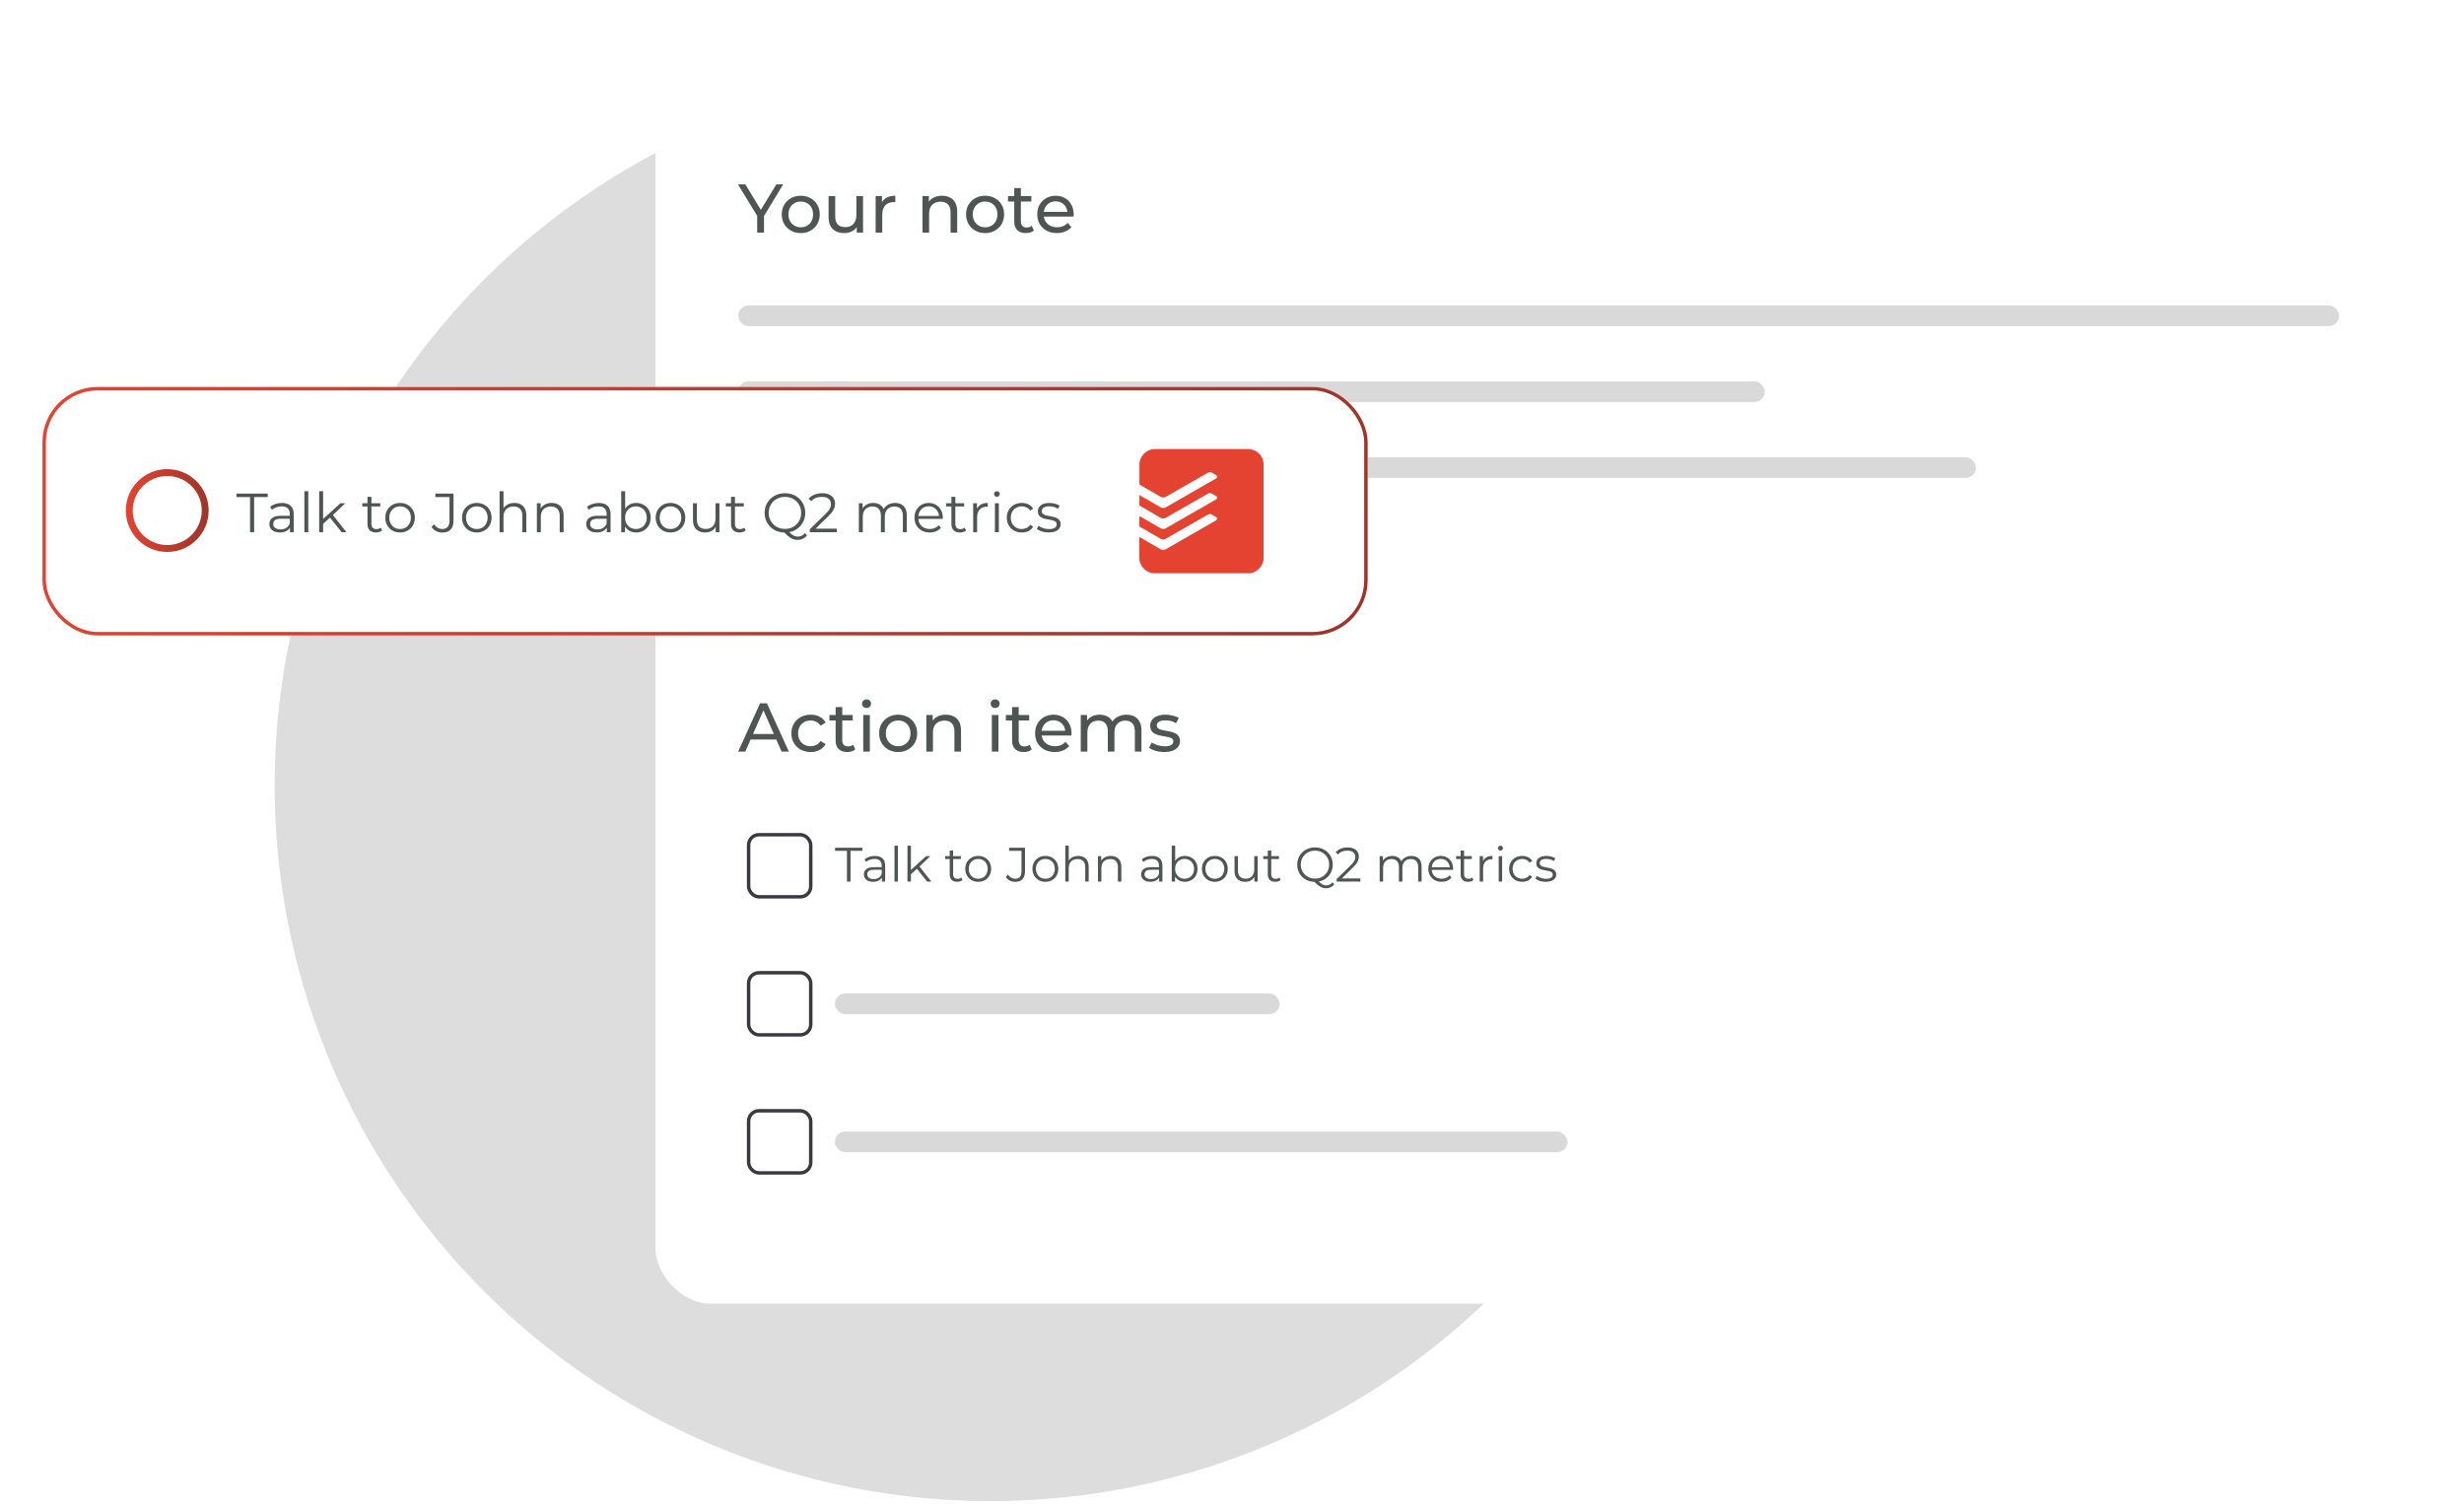 <svg width="703" height="429" viewBox="0 0 703 429" fill="none" xmlns="http://www.w3.org/2000/svg">
<circle cx="282.538" cy="224.103" r="204.177" fill="#DDDDDD"/>
<g filter="url(#filter0_d_1497_4536)">
<rect x="187" y="8" width="504" height="360" rx="15.754" fill="white"/>
<path d="M216.027 62.446V57.169L216.479 58.39L210.552 48.662H212.659L217.641 56.873H216.499L221.501 48.662H223.451L217.543 58.39L217.976 57.169V62.446H216.027ZM228.47 62.564C227.42 62.564 226.488 62.335 225.674 61.875C224.86 61.416 224.216 60.786 223.744 59.985C223.271 59.171 223.035 58.252 223.035 57.228C223.035 56.191 223.271 55.272 223.744 54.471C224.216 53.67 224.86 53.047 225.674 52.6C226.488 52.141 227.42 51.911 228.47 51.911C229.507 51.911 230.433 52.141 231.247 52.6C232.074 53.047 232.717 53.67 233.176 54.471C233.649 55.259 233.885 56.178 233.885 57.228C233.885 58.265 233.649 59.184 233.176 59.985C232.717 60.786 232.074 61.416 231.247 61.875C230.433 62.335 229.507 62.564 228.47 62.564ZM228.47 60.91C229.139 60.91 229.737 60.759 230.262 60.457C230.8 60.155 231.22 59.729 231.522 59.177C231.824 58.613 231.975 57.963 231.975 57.228C231.975 56.48 231.824 55.836 231.522 55.298C231.22 54.747 230.8 54.32 230.262 54.018C229.737 53.716 229.139 53.565 228.47 53.565C227.8 53.565 227.203 53.716 226.678 54.018C226.153 54.32 225.733 54.747 225.418 55.298C225.103 55.836 224.945 56.48 224.945 57.228C224.945 57.963 225.103 58.613 225.418 59.177C225.733 59.729 226.153 60.155 226.678 60.457C227.203 60.759 227.8 60.91 228.47 60.91ZM240.891 62.564C239.998 62.564 239.211 62.4 238.528 62.072C237.859 61.744 237.333 61.245 236.953 60.575C236.585 59.893 236.401 59.039 236.401 58.016V52.009H238.292V57.799C238.292 58.823 238.535 59.591 239.02 60.103C239.519 60.615 240.215 60.871 241.108 60.871C241.764 60.871 242.335 60.74 242.821 60.477C243.307 60.201 243.681 59.807 243.943 59.295C244.206 58.77 244.337 58.14 244.337 57.405V52.009H246.228V62.446H244.436V59.63L244.731 60.379C244.39 61.074 243.878 61.613 243.195 61.993C242.513 62.374 241.745 62.564 240.891 62.564ZM249.827 62.446V52.009H251.638V54.845L251.461 54.136C251.75 53.414 252.236 52.863 252.918 52.482C253.601 52.101 254.441 51.911 255.439 51.911V53.742C255.36 53.729 255.281 53.723 255.203 53.723C255.137 53.723 255.071 53.723 255.006 53.723C253.995 53.723 253.194 54.025 252.603 54.628C252.013 55.232 251.717 56.105 251.717 57.248V62.446H249.827ZM268.765 51.911C269.618 51.911 270.367 52.075 271.01 52.403C271.666 52.731 272.178 53.23 272.546 53.9C272.914 54.569 273.097 55.416 273.097 56.44V62.446H271.207V56.657C271.207 55.646 270.957 54.884 270.459 54.372C269.973 53.86 269.284 53.604 268.391 53.604C267.721 53.604 267.137 53.736 266.638 53.998C266.139 54.261 265.752 54.648 265.476 55.16C265.214 55.672 265.083 56.309 265.083 57.07V62.446H263.192V52.009H265.004V54.825L264.708 54.077C265.05 53.394 265.575 52.863 266.284 52.482C266.993 52.101 267.82 51.911 268.765 51.911ZM281.066 62.564C280.016 62.564 279.084 62.335 278.27 61.875C277.456 61.416 276.813 60.786 276.34 59.985C275.867 59.171 275.631 58.252 275.631 57.228C275.631 56.191 275.867 55.272 276.34 54.471C276.813 53.67 277.456 53.047 278.27 52.6C279.084 52.141 280.016 51.911 281.066 51.911C282.103 51.911 283.029 52.141 283.843 52.6C284.67 53.047 285.313 53.67 285.773 54.471C286.245 55.259 286.481 56.178 286.481 57.228C286.481 58.265 286.245 59.184 285.773 59.985C285.313 60.786 284.67 61.416 283.843 61.875C283.029 62.335 282.103 62.564 281.066 62.564ZM281.066 60.91C281.736 60.91 282.333 60.759 282.858 60.457C283.396 60.155 283.816 59.729 284.118 59.177C284.42 58.613 284.571 57.963 284.571 57.228C284.571 56.48 284.42 55.836 284.118 55.298C283.816 54.747 283.396 54.32 282.858 54.018C282.333 53.716 281.736 53.565 281.066 53.565C280.397 53.565 279.799 53.716 279.274 54.018C278.749 54.32 278.329 54.747 278.014 55.298C277.699 55.836 277.541 56.48 277.541 57.228C277.541 57.963 277.699 58.613 278.014 59.177C278.329 59.729 278.749 60.155 279.274 60.457C279.799 60.759 280.397 60.91 281.066 60.91ZM292.68 62.564C291.63 62.564 290.816 62.282 290.238 61.718C289.66 61.153 289.372 60.346 289.372 59.295V49.725H291.262V59.217C291.262 59.781 291.4 60.215 291.676 60.516C291.964 60.818 292.371 60.969 292.897 60.969C293.487 60.969 293.98 60.805 294.373 60.477L294.964 61.836C294.675 62.085 294.328 62.269 293.921 62.387C293.527 62.505 293.113 62.564 292.68 62.564ZM287.599 53.565V52.009H294.255V53.565H287.599ZM301.551 62.564C300.435 62.564 299.451 62.335 298.597 61.875C297.757 61.416 297.101 60.786 296.628 59.985C296.168 59.184 295.939 58.265 295.939 57.228C295.939 56.191 296.162 55.272 296.608 54.471C297.068 53.67 297.691 53.047 298.479 52.6C299.28 52.141 300.179 51.911 301.177 51.911C302.188 51.911 303.08 52.134 303.855 52.58C304.63 53.027 305.233 53.657 305.667 54.471C306.113 55.272 306.336 56.21 306.336 57.287C306.336 57.366 306.33 57.458 306.317 57.563C306.317 57.668 306.31 57.766 306.297 57.858H297.416V56.499H305.312L304.544 56.972C304.557 56.302 304.42 55.705 304.131 55.18C303.842 54.655 303.441 54.248 302.929 53.959C302.431 53.657 301.846 53.506 301.177 53.506C300.52 53.506 299.936 53.657 299.424 53.959C298.912 54.248 298.512 54.661 298.223 55.2C297.934 55.725 297.79 56.328 297.79 57.011V57.326C297.79 58.022 297.947 58.646 298.262 59.197C298.591 59.735 299.044 60.155 299.621 60.457C300.199 60.759 300.862 60.91 301.61 60.91C302.227 60.91 302.785 60.805 303.284 60.595C303.796 60.385 304.242 60.07 304.623 59.65L305.667 60.871C305.194 61.422 304.603 61.842 303.894 62.131C303.199 62.42 302.417 62.564 301.551 62.564Z" fill="#4E5553"/>
<rect x="210.631" y="83.2" width="456.738" height="5.908" rx="2.954" fill="#D9D9D9"/>
<rect x="210.631" y="104.861" width="292.879" height="5.908" rx="2.954" fill="#D9D9D9"/>
<rect x="210.631" y="126.523" width="353.133" height="5.908" rx="2.954" fill="#D9D9D9"/>
<rect x="210.631" y="148.185" width="126.894" height="5.908" rx="2.954" fill="#D9D9D9"/>
<rect x="210.631" y="169.846" width="126.894" height="5.908" rx="2.954" fill="white"/>
<path d="M210.611 210.508L216.854 196.723H218.803L225.065 210.508H222.998L217.425 197.826H218.212L212.639 210.508H210.611ZM213.27 207.062L213.801 205.486H221.56L222.131 207.062H213.27ZM231.299 210.626C230.235 210.626 229.284 210.396 228.443 209.937C227.616 209.477 226.966 208.847 226.494 208.046C226.021 207.245 225.785 206.326 225.785 205.289C225.785 204.252 226.021 203.333 226.494 202.532C226.966 201.732 227.616 201.108 228.443 200.662C229.284 200.202 230.235 199.972 231.299 199.972C232.244 199.972 233.084 200.163 233.819 200.544C234.568 200.911 235.145 201.462 235.552 202.198L234.115 203.123C233.773 202.611 233.353 202.237 232.854 202.001C232.369 201.751 231.844 201.627 231.279 201.627C230.596 201.627 229.986 201.778 229.448 202.08C228.909 202.381 228.483 202.808 228.168 203.36C227.853 203.898 227.695 204.541 227.695 205.289C227.695 206.038 227.853 206.688 228.168 207.239C228.483 207.79 228.909 208.217 229.448 208.519C229.986 208.821 230.596 208.972 231.279 208.972C231.844 208.972 232.369 208.854 232.854 208.617C233.353 208.368 233.773 207.987 234.115 207.475L235.552 208.381C235.145 209.103 234.568 209.661 233.819 210.055C233.084 210.436 232.244 210.626 231.299 210.626ZM241.718 210.626C240.668 210.626 239.854 210.344 239.277 209.779C238.699 209.215 238.41 208.407 238.41 207.357V197.787H240.301V207.278C240.301 207.843 240.438 208.276 240.714 208.578C241.003 208.88 241.41 209.031 241.935 209.031C242.526 209.031 243.018 208.867 243.412 208.539L244.003 209.897C243.714 210.147 243.366 210.331 242.959 210.449C242.565 210.567 242.152 210.626 241.718 210.626ZM236.638 201.627V200.071H243.294V201.627H236.638ZM246.288 210.508V200.071H248.179V210.508H246.288ZM247.233 198.062C246.866 198.062 246.557 197.944 246.308 197.708C246.072 197.472 245.953 197.183 245.953 196.841C245.953 196.487 246.072 196.192 246.308 195.955C246.557 195.719 246.866 195.601 247.233 195.601C247.601 195.601 247.903 195.719 248.139 195.955C248.389 196.178 248.513 196.461 248.513 196.802C248.513 197.156 248.395 197.458 248.159 197.708C247.923 197.944 247.614 198.062 247.233 198.062ZM256.258 210.626C255.208 210.626 254.276 210.396 253.462 209.937C252.648 209.477 252.005 208.847 251.532 208.046C251.06 207.232 250.823 206.313 250.823 205.289C250.823 204.252 251.06 203.333 251.532 202.532C252.005 201.732 252.648 201.108 253.462 200.662C254.276 200.202 255.208 199.972 256.258 199.972C257.296 199.972 258.221 200.202 259.035 200.662C259.862 201.108 260.505 201.732 260.965 202.532C261.437 203.32 261.674 204.239 261.674 205.289C261.674 206.326 261.437 207.245 260.965 208.046C260.505 208.847 259.862 209.477 259.035 209.937C258.221 210.396 257.296 210.626 256.258 210.626ZM256.258 208.972C256.928 208.972 257.525 208.821 258.05 208.519C258.589 208.217 259.009 207.79 259.311 207.239C259.613 206.674 259.764 206.025 259.764 205.289C259.764 204.541 259.613 203.898 259.311 203.36C259.009 202.808 258.589 202.381 258.05 202.08C257.525 201.778 256.928 201.627 256.258 201.627C255.589 201.627 254.992 201.778 254.466 202.08C253.941 202.381 253.521 202.808 253.206 203.36C252.891 203.898 252.733 204.541 252.733 205.289C252.733 206.025 252.891 206.674 253.206 207.239C253.521 207.79 253.941 208.217 254.466 208.519C254.992 208.821 255.589 208.972 256.258 208.972ZM269.861 199.972C270.715 199.972 271.463 200.137 272.106 200.465C272.763 200.793 273.275 201.292 273.642 201.961C274.01 202.631 274.193 203.478 274.193 204.502V210.508H272.303V204.718C272.303 203.707 272.054 202.946 271.555 202.434C271.069 201.922 270.38 201.666 269.487 201.666C268.817 201.666 268.233 201.797 267.734 202.06C267.236 202.322 266.848 202.71 266.573 203.222C266.31 203.734 266.179 204.37 266.179 205.132V210.508H264.288V200.071H266.1V202.887L265.805 202.139C266.146 201.456 266.671 200.924 267.38 200.544C268.089 200.163 268.916 199.972 269.861 199.972ZM282.981 210.508V200.071H284.871V210.508H282.981ZM283.926 198.062C283.558 198.062 283.25 197.944 283 197.708C282.764 197.472 282.646 197.183 282.646 196.841C282.646 196.487 282.764 196.192 283 195.955C283.25 195.719 283.558 195.601 283.926 195.601C284.293 195.601 284.595 195.719 284.832 195.955C285.081 196.178 285.206 196.461 285.206 196.802C285.206 197.156 285.088 197.458 284.851 197.708C284.615 197.944 284.307 198.062 283.926 198.062ZM292.065 210.626C291.014 210.626 290.2 210.344 289.623 209.779C289.045 209.215 288.756 208.407 288.756 207.357V197.787H290.647V207.278C290.647 207.843 290.785 208.276 291.06 208.578C291.349 208.88 291.756 209.031 292.281 209.031C292.872 209.031 293.364 208.867 293.758 208.539L294.349 209.897C294.06 210.147 293.712 210.331 293.305 210.449C292.911 210.567 292.498 210.626 292.065 210.626ZM286.984 201.627V200.071H293.64V201.627H286.984ZM300.936 210.626C299.82 210.626 298.835 210.396 297.982 209.937C297.142 209.477 296.485 208.847 296.013 208.046C295.553 207.245 295.323 206.326 295.323 205.289C295.323 204.252 295.547 203.333 295.993 202.532C296.452 201.732 297.076 201.108 297.864 200.662C298.664 200.202 299.564 199.972 300.561 199.972C301.572 199.972 302.465 200.196 303.24 200.642C304.014 201.088 304.618 201.718 305.051 202.532C305.498 203.333 305.721 204.272 305.721 205.348C305.721 205.427 305.714 205.519 305.701 205.624C305.701 205.729 305.695 205.828 305.681 205.92H296.8V204.561H304.697L303.929 205.033C303.942 204.364 303.804 203.766 303.515 203.241C303.227 202.716 302.826 202.309 302.314 202.02C301.815 201.718 301.231 201.568 300.561 201.568C299.905 201.568 299.321 201.718 298.809 202.02C298.297 202.309 297.896 202.723 297.608 203.261C297.319 203.786 297.174 204.39 297.174 205.073V205.388C297.174 206.084 297.332 206.707 297.647 207.259C297.975 207.797 298.428 208.217 299.006 208.519C299.583 208.821 300.246 208.972 300.995 208.972C301.612 208.972 302.17 208.867 302.669 208.657C303.181 208.447 303.627 208.132 304.008 207.712L305.051 208.932C304.579 209.484 303.988 209.904 303.279 210.193C302.583 210.482 301.802 210.626 300.936 210.626ZM321.402 199.972C322.242 199.972 322.984 200.137 323.627 200.465C324.27 200.793 324.769 201.292 325.124 201.961C325.491 202.631 325.675 203.478 325.675 204.502V210.508H323.785V204.718C323.785 203.707 323.548 202.946 323.076 202.434C322.603 201.922 321.94 201.666 321.087 201.666C320.457 201.666 319.905 201.797 319.433 202.06C318.96 202.322 318.593 202.71 318.33 203.222C318.081 203.734 317.956 204.37 317.956 205.132V210.508H316.065V204.718C316.065 203.707 315.829 202.946 315.356 202.434C314.897 201.922 314.234 201.666 313.367 201.666C312.75 201.666 312.206 201.797 311.733 202.06C311.26 202.322 310.893 202.71 310.63 203.222C310.368 203.734 310.236 204.37 310.236 205.132V210.508H308.346V200.071H310.158V202.848L309.862 202.139C310.19 201.456 310.696 200.924 311.379 200.544C312.061 200.163 312.855 199.972 313.761 199.972C314.759 199.972 315.619 200.222 316.341 200.721C317.063 201.206 317.536 201.948 317.759 202.946L316.991 202.631C317.306 201.83 317.857 201.187 318.645 200.701C319.433 200.215 320.352 199.972 321.402 199.972ZM332.147 210.626C331.28 210.626 330.453 210.508 329.666 210.272C328.891 210.035 328.281 209.746 327.834 209.405L328.622 207.908C329.068 208.21 329.62 208.466 330.276 208.676C330.933 208.886 331.602 208.992 332.285 208.992C333.164 208.992 333.794 208.867 334.175 208.617C334.569 208.368 334.766 208.02 334.766 207.574C334.766 207.245 334.648 206.989 334.411 206.806C334.175 206.622 333.86 206.484 333.466 206.392C333.086 206.3 332.659 206.221 332.186 206.156C331.714 206.077 331.241 205.985 330.768 205.88C330.296 205.762 329.863 205.604 329.469 205.408C329.075 205.197 328.76 204.915 328.523 204.561C328.287 204.193 328.169 203.707 328.169 203.104C328.169 202.473 328.346 201.922 328.701 201.449C329.055 200.977 329.554 200.616 330.197 200.366C330.854 200.104 331.628 199.972 332.521 199.972C333.204 199.972 333.893 200.058 334.589 200.228C335.298 200.386 335.875 200.616 336.322 200.918L335.514 202.414C335.042 202.099 334.549 201.883 334.037 201.764C333.525 201.646 333.013 201.587 332.501 201.587C331.674 201.587 331.057 201.725 330.65 202.001C330.243 202.263 330.04 202.605 330.04 203.025C330.04 203.379 330.158 203.655 330.394 203.852C330.644 204.036 330.959 204.18 331.339 204.285C331.733 204.39 332.167 204.482 332.639 204.561C333.112 204.626 333.584 204.718 334.057 204.836C334.53 204.941 334.956 205.092 335.337 205.289C335.731 205.486 336.046 205.762 336.282 206.116C336.532 206.471 336.656 206.944 336.656 207.534C336.656 208.164 336.473 208.709 336.105 209.169C335.737 209.628 335.219 209.989 334.549 210.252C333.88 210.501 333.079 210.626 332.147 210.626Z" fill="#4E5553"/>
<rect x="213.584" y="234.215" width="17.723" height="17.723" rx="2.954" fill="white" stroke="#393941" stroke-width="0.985"/>
<path d="M241.645 247.577V238.81H238.254V237.928H246.056V238.81H242.665V247.577H241.645ZM251.611 247.577V245.978L251.569 245.716V243.042C251.569 242.426 251.395 241.953 251.045 241.622C250.705 241.291 250.195 241.126 249.515 241.126C249.047 241.126 248.601 241.204 248.178 241.36C247.755 241.517 247.397 241.723 247.103 241.981L246.662 241.25C247.029 240.938 247.471 240.699 247.985 240.533C248.5 240.359 249.042 240.271 249.612 240.271C250.549 240.271 251.271 240.506 251.776 240.974C252.291 241.434 252.548 242.137 252.548 243.083V247.577H251.611ZM249.116 247.646C248.573 247.646 248.1 247.559 247.696 247.384C247.301 247.2 246.997 246.952 246.786 246.64C246.575 246.318 246.469 245.951 246.469 245.537C246.469 245.16 246.556 244.82 246.731 244.517C246.915 244.205 247.209 243.956 247.613 243.773C248.027 243.58 248.578 243.483 249.267 243.483H251.762V244.214H249.295C248.596 244.214 248.109 244.338 247.834 244.586C247.567 244.834 247.434 245.142 247.434 245.509C247.434 245.923 247.595 246.254 247.916 246.502C248.238 246.75 248.688 246.874 249.267 246.874C249.819 246.874 250.292 246.75 250.687 246.502C251.091 246.245 251.385 245.877 251.569 245.399L251.79 246.075C251.606 246.552 251.284 246.934 250.825 247.219C250.375 247.504 249.805 247.646 249.116 247.646ZM255.206 247.577V237.349H256.185V247.577H255.206ZM259.68 245.702L259.708 244.448L264.215 240.34H265.414L262.23 243.387L261.679 243.855L259.68 245.702ZM258.908 247.577V237.349H259.887V247.577H258.908ZM264.518 247.577L261.5 243.814L262.134 243.056L265.718 247.577H264.518ZM273.083 247.646C272.403 247.646 271.879 247.462 271.511 247.095C271.144 246.727 270.96 246.208 270.96 245.537V238.741H271.939V245.482C271.939 245.905 272.044 246.231 272.256 246.461C272.476 246.69 272.789 246.805 273.193 246.805C273.625 246.805 273.984 246.681 274.268 246.433L274.613 247.136C274.42 247.311 274.186 247.439 273.91 247.522C273.643 247.605 273.368 247.646 273.083 247.646ZM269.664 241.154V240.34H274.144V241.154H269.664ZM279.089 247.646C278.39 247.646 277.761 247.49 277.2 247.177C276.649 246.856 276.212 246.419 275.891 245.868C275.569 245.307 275.408 244.669 275.408 243.952C275.408 243.226 275.569 242.587 275.891 242.036C276.212 241.484 276.649 241.052 277.2 240.74C277.752 240.428 278.381 240.271 279.089 240.271C279.806 240.271 280.44 240.428 280.991 240.74C281.552 241.052 281.988 241.484 282.301 242.036C282.622 242.587 282.783 243.226 282.783 243.952C282.783 244.669 282.622 245.307 282.301 245.868C281.988 246.419 281.552 246.856 280.991 247.177C280.431 247.49 279.796 247.646 279.089 247.646ZM279.089 246.778C279.613 246.778 280.077 246.663 280.481 246.433C280.885 246.194 281.202 245.863 281.432 245.441C281.671 245.009 281.791 244.512 281.791 243.952C281.791 243.382 281.671 242.886 281.432 242.463C281.202 242.04 280.885 241.714 280.481 241.484C280.077 241.245 279.617 241.126 279.103 241.126C278.588 241.126 278.128 241.245 277.724 241.484C277.32 241.714 276.998 242.04 276.759 242.463C276.52 242.886 276.401 243.382 276.401 243.952C276.401 244.512 276.52 245.009 276.759 245.441C276.998 245.863 277.32 246.194 277.724 246.433C278.128 246.663 278.583 246.778 279.089 246.778ZM289.63 247.66C289.087 247.66 288.577 247.54 288.099 247.301C287.631 247.063 287.254 246.723 286.969 246.281L287.562 245.592C287.828 245.978 288.136 246.272 288.485 246.474C288.835 246.677 289.221 246.778 289.643 246.778C290.838 246.778 291.435 246.07 291.435 244.655V238.81H287.906V237.928H292.442V244.613C292.442 245.634 292.203 246.396 291.725 246.902C291.256 247.407 290.558 247.66 289.63 247.66ZM298.245 247.646C297.546 247.646 296.917 247.49 296.356 247.177C295.805 246.856 295.368 246.419 295.047 245.868C294.725 245.307 294.564 244.669 294.564 243.952C294.564 243.226 294.725 242.587 295.047 242.036C295.368 241.484 295.805 241.052 296.356 240.74C296.907 240.428 297.537 240.271 298.245 240.271C298.961 240.271 299.595 240.428 300.147 240.74C300.707 241.052 301.144 241.484 301.456 242.036C301.778 242.587 301.939 243.226 301.939 243.952C301.939 244.669 301.778 245.307 301.456 245.868C301.144 246.419 300.707 246.856 300.147 247.177C299.586 247.49 298.952 247.646 298.245 247.646ZM298.245 246.778C298.768 246.778 299.232 246.663 299.637 246.433C300.041 246.194 300.358 245.863 300.588 245.441C300.827 245.009 300.946 244.512 300.946 243.952C300.946 243.382 300.827 242.886 300.588 242.463C300.358 242.04 300.041 241.714 299.637 241.484C299.232 241.245 298.773 241.126 298.258 241.126C297.744 241.126 297.284 241.245 296.88 241.484C296.476 241.714 296.154 242.04 295.915 242.463C295.676 242.886 295.557 243.382 295.557 243.952C295.557 244.512 295.676 245.009 295.915 245.441C296.154 245.863 296.476 246.194 296.88 246.433C297.284 246.663 297.739 246.778 298.245 246.778ZM307.631 240.271C308.219 240.271 308.734 240.386 309.175 240.616C309.625 240.836 309.975 241.176 310.223 241.636C310.48 242.095 310.609 242.674 310.609 243.373V247.577H309.63V243.469C309.63 242.707 309.437 242.132 309.051 241.746C308.674 241.351 308.141 241.154 307.452 241.154C306.937 241.154 306.487 241.259 306.101 241.471C305.724 241.673 305.43 241.971 305.219 242.367C305.017 242.753 304.916 243.221 304.916 243.773V247.577H303.937V237.349H304.916V242.325L304.723 241.953C304.952 241.429 305.32 241.02 305.825 240.726C306.331 240.423 306.933 240.271 307.631 240.271ZM316.947 240.271C317.535 240.271 318.049 240.386 318.491 240.616C318.941 240.836 319.29 241.176 319.538 241.636C319.795 242.095 319.924 242.674 319.924 243.373V247.577H318.945V243.469C318.945 242.707 318.752 242.132 318.366 241.746C317.99 241.351 317.457 241.154 316.767 241.154C316.253 241.154 315.803 241.259 315.417 241.471C315.04 241.673 314.746 241.971 314.534 242.367C314.332 242.753 314.231 243.221 314.231 243.773V247.577H313.252V240.34H314.19V242.325L314.038 241.953C314.268 241.429 314.635 241.02 315.141 240.726C315.646 240.423 316.248 240.271 316.947 240.271ZM330.711 247.577V245.978L330.669 245.716V243.042C330.669 242.426 330.495 241.953 330.145 241.622C329.805 241.291 329.295 241.126 328.615 241.126C328.147 241.126 327.701 241.204 327.278 241.36C326.855 241.517 326.497 241.723 326.203 241.981L325.762 241.25C326.129 240.938 326.571 240.699 327.085 240.533C327.6 240.359 328.142 240.271 328.712 240.271C329.649 240.271 330.371 240.506 330.876 240.974C331.391 241.434 331.648 242.137 331.648 243.083V247.577H330.711ZM328.216 247.646C327.673 247.646 327.2 247.559 326.796 247.384C326.401 247.2 326.097 246.952 325.886 246.64C325.675 246.318 325.569 245.951 325.569 245.537C325.569 245.16 325.656 244.82 325.831 244.517C326.015 244.205 326.309 243.956 326.713 243.773C327.127 243.58 327.678 243.483 328.367 243.483H330.862V244.214H328.395C327.696 244.214 327.209 244.338 326.934 244.586C326.667 244.834 326.534 245.142 326.534 245.509C326.534 245.923 326.695 246.254 327.016 246.502C327.338 246.75 327.788 246.874 328.367 246.874C328.919 246.874 329.392 246.75 329.787 246.502C330.191 246.245 330.485 245.877 330.669 245.399L330.89 246.075C330.706 246.552 330.384 246.934 329.925 247.219C329.475 247.504 328.905 247.646 328.216 247.646ZM338.042 247.646C337.408 247.646 336.838 247.504 336.333 247.219C335.827 246.925 335.427 246.502 335.133 245.951C334.839 245.399 334.692 244.733 334.692 243.952C334.692 243.161 334.839 242.495 335.133 241.953C335.437 241.402 335.841 240.984 336.346 240.699C336.852 240.414 337.417 240.271 338.042 240.271C338.731 240.271 339.347 240.428 339.889 240.74C340.44 241.043 340.872 241.471 341.185 242.022C341.497 242.573 341.653 243.217 341.653 243.952C341.653 244.678 341.497 245.321 341.185 245.882C340.872 246.433 340.44 246.865 339.889 247.177C339.347 247.49 338.731 247.646 338.042 247.646ZM334.306 247.577V237.349H335.285V242.477L335.147 243.938L335.244 245.399V247.577H334.306ZM337.973 246.778C338.488 246.778 338.947 246.663 339.351 246.433C339.756 246.194 340.077 245.863 340.316 245.441C340.555 245.009 340.675 244.512 340.675 243.952C340.675 243.382 340.555 242.886 340.316 242.463C340.077 242.04 339.756 241.714 339.351 241.484C338.947 241.245 338.488 241.126 337.973 241.126C337.458 241.126 336.994 241.245 336.581 241.484C336.176 241.714 335.855 242.04 335.616 242.463C335.386 242.886 335.271 243.382 335.271 243.952C335.271 244.512 335.386 245.009 335.616 245.441C335.855 245.863 336.176 246.194 336.581 246.433C336.994 246.663 337.458 246.778 337.973 246.778ZM346.598 247.646C345.9 247.646 345.271 247.49 344.71 247.177C344.159 246.856 343.722 246.419 343.4 245.868C343.079 245.307 342.918 244.669 342.918 243.952C342.918 243.226 343.079 242.587 343.4 242.036C343.722 241.484 344.159 241.052 344.71 240.74C345.261 240.428 345.891 240.271 346.598 240.271C347.315 240.271 347.949 240.428 348.501 240.74C349.061 241.052 349.498 241.484 349.81 242.036C350.132 242.587 350.293 243.226 350.293 243.952C350.293 244.669 350.132 245.307 349.81 245.868C349.498 246.419 349.061 246.856 348.501 247.177C347.94 247.49 347.306 247.646 346.598 247.646ZM346.598 246.778C347.122 246.778 347.586 246.663 347.991 246.433C348.395 246.194 348.712 245.863 348.942 245.441C349.181 245.009 349.3 244.512 349.3 243.952C349.3 243.382 349.181 242.886 348.942 242.463C348.712 242.04 348.395 241.714 347.991 241.484C347.586 241.245 347.127 241.126 346.612 241.126C346.098 241.126 345.638 241.245 345.234 241.484C344.829 241.714 344.508 242.04 344.269 242.463C344.03 242.886 343.91 243.382 343.91 243.952C343.91 244.512 344.03 245.009 344.269 245.441C344.508 245.863 344.829 246.194 345.234 246.433C345.638 246.663 346.093 246.778 346.598 246.778ZM355.282 247.646C354.666 247.646 354.129 247.531 353.669 247.301C353.21 247.072 352.851 246.727 352.594 246.268C352.346 245.808 352.222 245.234 352.222 244.545V240.34H353.201V244.434C353.201 245.206 353.389 245.79 353.766 246.185C354.152 246.571 354.689 246.764 355.379 246.764C355.884 246.764 356.321 246.663 356.688 246.461C357.065 246.249 357.35 245.946 357.543 245.551C357.745 245.156 357.846 244.682 357.846 244.131V240.34H358.825V247.577H357.887V245.592L358.039 245.951C357.809 246.484 357.451 246.902 356.964 247.205C356.486 247.499 355.925 247.646 355.282 247.646ZM363.841 247.646C363.161 247.646 362.637 247.462 362.269 247.095C361.902 246.727 361.718 246.208 361.718 245.537V238.741H362.696V245.482C362.696 245.905 362.802 246.231 363.014 246.461C363.234 246.69 363.547 246.805 363.951 246.805C364.383 246.805 364.741 246.681 365.026 246.433L365.371 247.136C365.178 247.311 364.943 247.439 364.668 247.522C364.401 247.605 364.125 247.646 363.841 247.646ZM360.422 241.154V240.34H364.902V241.154H360.422ZM375.185 247.66C374.459 247.66 373.783 247.54 373.159 247.301C372.543 247.053 372.005 246.709 371.546 246.268C371.095 245.817 370.742 245.298 370.484 244.71C370.236 244.113 370.112 243.46 370.112 242.753C370.112 242.045 370.236 241.397 370.484 240.809C370.742 240.212 371.095 239.692 371.546 239.251C372.005 238.801 372.543 238.456 373.159 238.217C373.774 237.969 374.45 237.845 375.185 237.845C375.911 237.845 376.582 237.969 377.197 238.217C377.813 238.456 378.346 238.796 378.796 239.237C379.256 239.679 379.61 240.198 379.858 240.795C380.115 241.392 380.244 242.045 380.244 242.753C380.244 243.46 380.115 244.113 379.858 244.71C379.61 245.307 379.256 245.827 378.796 246.268C378.346 246.709 377.813 247.053 377.197 247.301C376.582 247.54 375.911 247.66 375.185 247.66ZM378.342 249.493C378.048 249.493 377.763 249.456 377.487 249.383C377.211 249.309 376.931 249.19 376.646 249.025C376.37 248.868 376.086 248.662 375.791 248.404C375.497 248.147 375.176 247.834 374.827 247.467L375.943 247.191C376.228 247.531 376.504 247.811 376.77 248.032C377.046 248.253 377.312 248.413 377.57 248.515C377.836 248.625 378.098 248.68 378.355 248.68C379.072 248.68 379.683 248.386 380.189 247.798L380.685 248.39C380.078 249.126 379.297 249.493 378.342 249.493ZM375.185 246.75C375.764 246.75 376.297 246.654 376.784 246.461C377.28 246.258 377.708 245.974 378.066 245.606C378.433 245.238 378.718 244.816 378.921 244.338C379.123 243.851 379.224 243.322 379.224 242.753C379.224 242.174 379.123 241.645 378.921 241.167C378.718 240.68 378.433 240.258 378.066 239.899C377.708 239.532 377.28 239.251 376.784 239.058C376.297 238.856 375.764 238.755 375.185 238.755C374.606 238.755 374.068 238.856 373.572 239.058C373.076 239.251 372.644 239.532 372.276 239.899C371.918 240.258 371.633 240.68 371.422 241.167C371.22 241.645 371.118 242.174 371.118 242.753C371.118 243.322 371.22 243.851 371.422 244.338C371.633 244.816 371.918 245.238 372.276 245.606C372.644 245.974 373.076 246.258 373.572 246.461C374.068 246.654 374.606 246.75 375.185 246.75ZM381.362 247.577V246.874L385.373 242.946C385.741 242.587 386.016 242.275 386.2 242.008C386.384 241.732 386.508 241.475 386.572 241.236C386.637 240.997 386.669 240.772 386.669 240.561C386.669 240 386.476 239.559 386.09 239.237C385.713 238.916 385.153 238.755 384.408 238.755C383.838 238.755 383.333 238.842 382.892 239.017C382.46 239.192 382.088 239.463 381.775 239.83L381.072 239.224C381.449 238.783 381.932 238.443 382.52 238.204C383.108 237.965 383.765 237.845 384.491 237.845C385.143 237.845 385.709 237.951 386.186 238.162C386.664 238.364 387.032 238.663 387.289 239.058C387.556 239.453 387.689 239.917 387.689 240.451C387.689 240.763 387.643 241.071 387.551 241.374C387.468 241.677 387.312 241.999 387.082 242.339C386.862 242.67 386.536 243.047 386.104 243.469L382.423 247.081L382.148 246.695H388.13V247.577H381.362ZM402.674 240.271C403.262 240.271 403.772 240.386 404.204 240.616C404.645 240.836 404.985 241.176 405.224 241.636C405.472 242.095 405.596 242.674 405.596 243.373V247.577H404.618V243.469C404.618 242.707 404.434 242.132 404.066 241.746C403.708 241.351 403.198 241.154 402.536 241.154C402.04 241.154 401.608 241.259 401.24 241.471C400.882 241.673 400.602 241.971 400.399 242.367C400.206 242.753 400.11 243.221 400.11 243.773V247.577H399.131V243.469C399.131 242.707 398.947 242.132 398.58 241.746C398.212 241.351 397.698 241.154 397.036 241.154C396.549 241.154 396.122 241.259 395.754 241.471C395.386 241.673 395.102 241.971 394.899 242.367C394.706 242.753 394.61 243.221 394.61 243.773V247.577H393.631V240.34H394.569V242.298L394.417 241.953C394.637 241.429 394.991 241.02 395.478 240.726C395.975 240.423 396.558 240.271 397.229 240.271C397.937 240.271 398.539 240.451 399.035 240.809C399.531 241.158 399.853 241.687 400 242.394L399.614 242.243C399.825 241.654 400.197 241.181 400.73 240.823C401.272 240.455 401.92 240.271 402.674 240.271ZM411.324 247.646C410.571 247.646 409.909 247.49 409.339 247.177C408.77 246.856 408.324 246.419 408.002 245.868C407.681 245.307 407.52 244.669 407.52 243.952C407.52 243.235 407.671 242.601 407.975 242.05C408.287 241.498 408.71 241.066 409.243 240.754C409.785 240.432 410.392 240.271 411.063 240.271C411.743 240.271 412.344 240.428 412.868 240.74C413.401 241.043 413.819 241.475 414.123 242.036C414.426 242.587 414.578 243.226 414.578 243.952C414.578 243.998 414.573 244.048 414.564 244.103C414.564 244.149 414.564 244.2 414.564 244.255H408.264V243.524H414.04L413.654 243.814C413.654 243.29 413.539 242.826 413.309 242.422C413.089 242.008 412.786 241.687 412.4 241.457C412.014 241.227 411.568 241.112 411.063 241.112C410.566 241.112 410.121 241.227 409.725 241.457C409.33 241.687 409.022 242.008 408.802 242.422C408.581 242.835 408.471 243.309 408.471 243.842V243.993C408.471 244.545 408.59 245.032 408.829 245.454C409.078 245.868 409.418 246.194 409.849 246.433C410.291 246.663 410.791 246.778 411.352 246.778C411.793 246.778 412.202 246.7 412.579 246.543C412.965 246.387 413.296 246.148 413.571 245.827L414.123 246.461C413.801 246.847 413.397 247.141 412.91 247.343C412.432 247.545 411.903 247.646 411.324 247.646ZM418.858 247.646C418.178 247.646 417.654 247.462 417.286 247.095C416.919 246.727 416.735 246.208 416.735 245.537V238.741H417.714V245.482C417.714 245.905 417.819 246.231 418.031 246.461C418.251 246.69 418.564 246.805 418.968 246.805C419.4 246.805 419.759 246.681 420.043 246.433L420.388 247.136C420.195 247.311 419.961 247.439 419.685 247.522C419.418 247.605 419.143 247.646 418.858 247.646ZM415.439 241.154V240.34H419.919V241.154H415.439ZM422.17 247.577V240.34H423.107V242.311L423.011 241.967C423.213 241.415 423.553 240.997 424.031 240.712C424.508 240.418 425.101 240.271 425.809 240.271V241.222C425.772 241.222 425.735 241.222 425.699 241.222C425.662 241.213 425.625 241.209 425.588 241.209C424.826 241.209 424.228 241.443 423.796 241.912C423.364 242.371 423.148 243.028 423.148 243.883V247.577H422.17ZM427.595 247.577V240.34H428.573V247.577H427.595ZM428.091 238.741C427.889 238.741 427.719 238.672 427.581 238.534C427.443 238.397 427.374 238.231 427.374 238.038C427.374 237.845 427.443 237.684 427.581 237.556C427.719 237.418 427.889 237.349 428.091 237.349C428.293 237.349 428.463 237.413 428.601 237.542C428.739 237.671 428.808 237.831 428.808 238.024C428.808 238.227 428.739 238.397 428.601 238.534C428.472 238.672 428.302 238.741 428.091 238.741ZM434.302 247.646C433.585 247.646 432.942 247.49 432.372 247.177C431.811 246.856 431.37 246.419 431.048 245.868C430.727 245.307 430.566 244.669 430.566 243.952C430.566 243.226 430.727 242.587 431.048 242.036C431.37 241.484 431.811 241.052 432.372 240.74C432.942 240.428 433.585 240.271 434.302 240.271C434.917 240.271 435.473 240.391 435.97 240.63C436.466 240.869 436.856 241.227 437.141 241.705L436.411 242.201C436.163 241.834 435.855 241.562 435.487 241.388C435.12 241.213 434.72 241.126 434.288 241.126C433.773 241.126 433.309 241.245 432.896 241.484C432.482 241.714 432.156 242.04 431.917 242.463C431.678 242.886 431.559 243.382 431.559 243.952C431.559 244.522 431.678 245.018 431.917 245.441C432.156 245.863 432.482 246.194 432.896 246.433C433.309 246.663 433.773 246.778 434.288 246.778C434.72 246.778 435.12 246.69 435.487 246.516C435.855 246.341 436.163 246.075 436.411 245.716L437.141 246.212C436.856 246.681 436.466 247.04 435.97 247.288C435.473 247.527 434.917 247.646 434.302 247.646ZM441.008 247.646C440.41 247.646 439.845 247.563 439.312 247.398C438.779 247.223 438.361 247.007 438.058 246.75L438.499 245.978C438.793 246.199 439.17 246.392 439.629 246.557C440.089 246.713 440.571 246.791 441.076 246.791C441.766 246.791 442.262 246.686 442.565 246.474C442.868 246.254 443.02 245.964 443.02 245.606C443.02 245.339 442.933 245.133 442.758 244.986C442.593 244.829 442.372 244.715 442.097 244.641C441.821 244.558 441.513 244.489 441.173 244.434C440.833 244.379 440.493 244.315 440.153 244.241C439.822 244.168 439.519 244.062 439.243 243.924C438.967 243.777 438.742 243.58 438.568 243.331C438.402 243.083 438.32 242.753 438.32 242.339C438.32 241.944 438.43 241.59 438.65 241.278C438.871 240.965 439.193 240.722 439.615 240.547C440.047 240.363 440.571 240.271 441.187 240.271C441.655 240.271 442.124 240.336 442.593 240.464C443.061 240.584 443.447 240.745 443.751 240.947L443.323 241.732C443.002 241.512 442.657 241.356 442.29 241.264C441.922 241.163 441.554 241.112 441.187 241.112C440.534 241.112 440.052 241.227 439.739 241.457C439.436 241.677 439.284 241.962 439.284 242.311C439.284 242.587 439.367 242.803 439.533 242.959C439.707 243.116 439.932 243.24 440.208 243.331C440.493 243.414 440.801 243.483 441.132 243.538C441.472 243.593 441.807 243.662 442.138 243.745C442.478 243.819 442.786 243.924 443.061 244.062C443.346 244.191 443.571 244.379 443.737 244.627C443.912 244.866 443.999 245.183 443.999 245.578C443.999 246.001 443.879 246.369 443.64 246.681C443.411 246.984 443.071 247.223 442.62 247.398C442.179 247.563 441.642 247.646 441.008 247.646Z" fill="#4E5553"/>
<rect x="213.584" y="273.6" width="17.723" height="17.723" rx="2.954" fill="white" stroke="#393941" stroke-width="0.985"/>
<rect x="238.199" y="279.508" width="126.894" height="5.908" rx="2.954" fill="#D9D9D9"/>
<rect x="213.584" y="312.985" width="17.723" height="17.723" rx="2.954" fill="white" stroke="#393941" stroke-width="0.985"/>
<rect x="238.199" y="318.892" width="209.027" height="5.908" rx="2.954" fill="#D9D9D9"/>
</g>
<g filter="url(#filter1_d_1497_4536)">
<rect x="12.111" y="106.461" width="378.092" height="70.892" rx="15.754" fill="white"/>
<rect x="12.604" y="106.954" width="377.108" height="69.908" rx="15.261" stroke="url(#paint0_linear_1497_4536)" stroke-width="0.985"/>
<circle cx="47.712" cy="141.723" r="10.831" fill="white" stroke="url(#paint1_linear_1497_4536)" stroke-width="1.969"/>
<path d="M71.343 147.908V137.888H67.467V136.88H76.384V137.888H72.508V147.908H71.343ZM82.732 147.908V146.08L82.684 145.781V142.725C82.684 142.021 82.485 141.48 82.086 141.102C81.697 140.724 81.114 140.535 80.337 140.535C79.801 140.535 79.292 140.624 78.809 140.803C78.326 140.981 77.916 141.218 77.58 141.512L77.076 140.677C77.496 140.32 78 140.047 78.588 139.857C79.176 139.658 79.796 139.558 80.447 139.558C81.519 139.558 82.343 139.826 82.921 140.362C83.509 140.887 83.803 141.69 83.803 142.772V147.908H82.732ZM79.88 147.986C79.26 147.986 78.72 147.887 78.257 147.687C77.806 147.477 77.459 147.194 77.218 146.836C76.976 146.469 76.855 146.049 76.855 145.576C76.855 145.146 76.955 144.757 77.155 144.41C77.365 144.053 77.701 143.77 78.163 143.56C78.636 143.339 79.266 143.229 80.053 143.229H82.905V144.064H80.085C79.287 144.064 78.73 144.206 78.415 144.489C78.11 144.773 77.958 145.125 77.958 145.545C77.958 146.017 78.142 146.395 78.51 146.679C78.877 146.962 79.392 147.104 80.053 147.104C80.684 147.104 81.224 146.962 81.676 146.679C82.138 146.385 82.474 145.965 82.684 145.419L82.936 146.191C82.726 146.737 82.359 147.173 81.834 147.498C81.319 147.824 80.668 147.986 79.88 147.986ZM86.841 147.908V136.218H87.959V147.908H86.841ZM91.954 145.765L91.985 144.332L97.137 139.637H98.507L94.868 143.119L94.238 143.654L91.954 145.765ZM91.072 147.908V136.218H92.19V147.908H91.072ZM97.483 147.908L94.033 143.607L94.758 142.74L98.854 147.908H97.483ZM107.271 147.986C106.494 147.986 105.896 147.776 105.475 147.356C105.055 146.936 104.845 146.343 104.845 145.576V137.809H105.964V145.513C105.964 145.996 106.085 146.369 106.326 146.632C106.578 146.894 106.935 147.025 107.397 147.025C107.891 147.025 108.301 146.884 108.626 146.6L109.02 147.404C108.8 147.603 108.532 147.75 108.217 147.845C107.912 147.939 107.597 147.986 107.271 147.986ZM103.364 140.566V139.637H108.484V140.566H103.364ZM114.135 147.986C113.337 147.986 112.618 147.808 111.977 147.451C111.347 147.083 110.848 146.584 110.48 145.954C110.113 145.314 109.929 144.584 109.929 143.764C109.929 142.935 110.113 142.205 110.48 141.575C110.848 140.945 111.347 140.451 111.977 140.094C112.607 139.737 113.327 139.558 114.135 139.558C114.954 139.558 115.679 139.737 116.309 140.094C116.95 140.451 117.449 140.945 117.806 141.575C118.173 142.205 118.357 142.935 118.357 143.764C118.357 144.584 118.173 145.314 117.806 145.954C117.449 146.584 116.95 147.083 116.309 147.451C115.669 147.808 114.944 147.986 114.135 147.986ZM114.135 146.994C114.734 146.994 115.264 146.863 115.726 146.6C116.189 146.327 116.551 145.949 116.813 145.466C117.086 144.972 117.223 144.405 117.223 143.764C117.223 143.113 117.086 142.546 116.813 142.063C116.551 141.58 116.189 141.207 115.726 140.945C115.264 140.671 114.739 140.535 114.151 140.535C113.563 140.535 113.038 140.671 112.576 140.945C112.114 141.207 111.746 141.58 111.473 142.063C111.2 142.546 111.063 143.113 111.063 143.764C111.063 144.405 111.2 144.972 111.473 145.466C111.746 145.949 112.114 146.327 112.576 146.6C113.038 146.863 113.558 146.994 114.135 146.994ZM126.182 148.002C125.562 148.002 124.979 147.866 124.433 147.593C123.897 147.32 123.467 146.931 123.141 146.427L123.819 145.639C124.123 146.08 124.475 146.416 124.874 146.647C125.273 146.878 125.714 146.994 126.198 146.994C127.563 146.994 128.246 146.185 128.246 144.568V137.888H124.213V136.88H129.396V144.521C129.396 145.686 129.122 146.558 128.576 147.136C128.041 147.713 127.243 148.002 126.182 148.002ZM136.028 147.986C135.229 147.986 134.51 147.808 133.869 147.451C133.239 147.083 132.74 146.584 132.373 145.954C132.005 145.314 131.821 144.584 131.821 143.764C131.821 142.935 132.005 142.205 132.373 141.575C132.74 140.945 133.239 140.451 133.869 140.094C134.499 139.737 135.219 139.558 136.028 139.558C136.847 139.558 137.571 139.737 138.202 140.094C138.842 140.451 139.341 140.945 139.698 141.575C140.066 142.205 140.25 142.935 140.25 143.764C140.25 144.584 140.066 145.314 139.698 145.954C139.341 146.584 138.842 147.083 138.202 147.451C137.561 147.808 136.836 147.986 136.028 147.986ZM136.028 146.994C136.626 146.994 137.157 146.863 137.619 146.6C138.081 146.327 138.443 145.949 138.706 145.466C138.979 144.972 139.115 144.405 139.115 143.764C139.115 143.113 138.979 142.546 138.706 142.063C138.443 141.58 138.081 141.207 137.619 140.945C137.157 140.671 136.631 140.535 136.043 140.535C135.455 140.535 134.93 140.671 134.468 140.945C134.006 141.207 133.638 141.58 133.365 142.063C133.092 142.546 132.956 143.113 132.956 143.764C132.956 144.405 133.092 144.972 133.365 145.466C133.638 145.949 134.006 146.327 134.468 146.6C134.93 146.863 135.45 146.994 136.028 146.994ZM146.755 139.558C147.427 139.558 148.016 139.689 148.52 139.952C149.034 140.204 149.433 140.593 149.717 141.118C150.011 141.643 150.158 142.305 150.158 143.103V147.908H149.04V143.213C149.04 142.341 148.819 141.685 148.378 141.244C147.947 140.792 147.338 140.566 146.55 140.566C145.962 140.566 145.448 140.687 145.007 140.929C144.576 141.16 144.24 141.501 143.998 141.953C143.767 142.394 143.652 142.929 143.652 143.56V147.908H142.533V136.218H143.652V141.905L143.431 141.48C143.694 140.881 144.114 140.414 144.691 140.078C145.269 139.731 145.957 139.558 146.755 139.558ZM157.401 139.558C158.074 139.558 158.662 139.689 159.166 139.952C159.68 140.204 160.08 140.593 160.363 141.118C160.657 141.643 160.804 142.305 160.804 143.103V147.908H159.686V143.213C159.686 142.341 159.465 141.685 159.024 141.244C158.593 140.792 157.984 140.566 157.197 140.566C156.608 140.566 156.094 140.687 155.653 140.929C155.222 141.16 154.886 141.501 154.644 141.953C154.413 142.394 154.298 142.929 154.298 143.56V147.908H153.179V139.637H154.251V141.905L154.077 141.48C154.34 140.881 154.76 140.414 155.338 140.078C155.915 139.731 156.603 139.558 157.401 139.558ZM173.132 147.908V146.08L173.084 145.781V142.725C173.084 142.021 172.885 141.48 172.486 141.102C172.097 140.724 171.514 140.535 170.737 140.535C170.201 140.535 169.692 140.624 169.209 140.803C168.726 140.981 168.316 141.218 167.98 141.512L167.476 140.677C167.896 140.32 168.4 140.047 168.988 139.857C169.576 139.658 170.196 139.558 170.847 139.558C171.919 139.558 172.743 139.826 173.321 140.362C173.909 140.887 174.203 141.69 174.203 142.772V147.908H173.132ZM170.28 147.986C169.66 147.986 169.12 147.887 168.657 147.687C168.206 147.477 167.859 147.194 167.618 146.836C167.376 146.469 167.255 146.049 167.255 145.576C167.255 145.146 167.355 144.757 167.555 144.41C167.765 144.053 168.101 143.77 168.563 143.56C169.036 143.339 169.666 143.229 170.453 143.229H173.305V144.064H170.485C169.687 144.064 169.13 144.206 168.815 144.489C168.51 144.773 168.358 145.125 168.358 145.545C168.358 146.017 168.542 146.395 168.91 146.679C169.277 146.962 169.792 147.104 170.453 147.104C171.084 147.104 171.624 146.962 172.076 146.679C172.538 146.385 172.874 145.965 173.084 145.419L173.336 146.191C173.126 146.737 172.759 147.173 172.234 147.498C171.719 147.824 171.068 147.986 170.28 147.986ZM181.51 147.986C180.785 147.986 180.134 147.824 179.557 147.498C178.979 147.162 178.522 146.679 178.186 146.049C177.85 145.419 177.682 144.657 177.682 143.764C177.682 142.861 177.85 142.1 178.186 141.48C178.533 140.85 178.995 140.372 179.572 140.047C180.15 139.721 180.796 139.558 181.51 139.558C182.298 139.558 183.002 139.737 183.621 140.094C184.251 140.44 184.745 140.929 185.102 141.559C185.459 142.189 185.638 142.924 185.638 143.764C185.638 144.594 185.459 145.329 185.102 145.97C184.745 146.6 184.251 147.094 183.621 147.451C183.002 147.808 182.298 147.986 181.51 147.986ZM177.241 147.908V136.218H178.359V142.079L178.202 143.749L178.312 145.419V147.908H177.241ZM181.431 146.994C182.02 146.994 182.545 146.863 183.007 146.6C183.469 146.327 183.836 145.949 184.11 145.466C184.383 144.972 184.519 144.405 184.519 143.764C184.519 143.113 184.383 142.546 184.11 142.063C183.836 141.58 183.469 141.207 183.007 140.945C182.545 140.671 182.02 140.535 181.431 140.535C180.843 140.535 180.313 140.671 179.84 140.945C179.378 141.207 179.011 141.58 178.737 142.063C178.475 142.546 178.344 143.113 178.344 143.764C178.344 144.405 178.475 144.972 178.737 145.466C179.011 145.949 179.378 146.327 179.84 146.6C180.313 146.863 180.843 146.994 181.431 146.994ZM191.289 147.986C190.491 147.986 189.771 147.808 189.131 147.451C188.501 147.083 188.002 146.584 187.634 145.954C187.267 145.314 187.083 144.584 187.083 143.764C187.083 142.935 187.267 142.205 187.634 141.575C188.002 140.945 188.501 140.451 189.131 140.094C189.761 139.737 190.48 139.558 191.289 139.558C192.108 139.558 192.833 139.737 193.463 140.094C194.104 140.451 194.603 140.945 194.96 141.575C195.327 142.205 195.511 142.935 195.511 143.764C195.511 144.584 195.327 145.314 194.96 145.954C194.603 146.584 194.104 147.083 193.463 147.451C192.822 147.808 192.098 147.986 191.289 147.986ZM191.289 146.994C191.888 146.994 192.418 146.863 192.88 146.6C193.342 146.327 193.705 145.949 193.967 145.466C194.24 144.972 194.377 144.405 194.377 143.764C194.377 143.113 194.24 142.546 193.967 142.063C193.705 141.58 193.342 141.207 192.88 140.945C192.418 140.671 191.893 140.535 191.305 140.535C190.717 140.535 190.192 140.671 189.729 140.945C189.267 141.207 188.9 141.58 188.627 142.063C188.354 142.546 188.217 143.113 188.217 143.764C188.217 144.405 188.354 144.972 188.627 145.466C188.9 145.949 189.267 146.327 189.729 146.6C190.192 146.863 190.711 146.994 191.289 146.994ZM201.213 147.986C200.51 147.986 199.895 147.855 199.37 147.593C198.845 147.33 198.435 146.936 198.141 146.411C197.858 145.886 197.716 145.23 197.716 144.442V139.637H198.834V144.316C198.834 145.198 199.05 145.865 199.48 146.317C199.921 146.758 200.536 146.978 201.324 146.978C201.901 146.978 202.4 146.863 202.82 146.632C203.251 146.39 203.576 146.044 203.797 145.592C204.028 145.14 204.144 144.599 204.144 143.969V139.637H205.262V147.908H204.191V145.639L204.364 146.049C204.101 146.658 203.692 147.136 203.135 147.482C202.589 147.818 201.948 147.986 201.213 147.986ZM210.994 147.986C210.217 147.986 209.619 147.776 209.199 147.356C208.778 146.936 208.568 146.343 208.568 145.576V137.809H209.687V145.513C209.687 145.996 209.808 146.369 210.049 146.632C210.301 146.894 210.658 147.025 211.12 147.025C211.614 147.025 212.024 146.884 212.349 146.6L212.743 147.404C212.523 147.603 212.255 147.75 211.94 147.845C211.635 147.939 211.32 147.986 210.994 147.986ZM207.088 140.566V139.637H212.208V140.566H207.088ZM223.959 148.002C223.13 148.002 222.358 147.866 221.644 147.593C220.94 147.309 220.326 146.915 219.8 146.411C219.286 145.896 218.881 145.303 218.587 144.631C218.304 143.948 218.162 143.203 218.162 142.394C218.162 141.585 218.304 140.845 218.587 140.173C218.881 139.49 219.286 138.897 219.8 138.392C220.326 137.878 220.94 137.484 221.644 137.211C222.347 136.927 223.119 136.785 223.959 136.785C224.789 136.785 225.556 136.927 226.259 137.211C226.963 137.484 227.572 137.873 228.087 138.377C228.612 138.881 229.016 139.474 229.3 140.157C229.594 140.839 229.741 141.585 229.741 142.394C229.741 143.203 229.594 143.948 229.3 144.631C229.016 145.314 228.612 145.907 228.087 146.411C227.572 146.915 226.963 147.309 226.259 147.593C225.556 147.866 224.789 148.002 223.959 148.002ZM227.567 150.097C227.231 150.097 226.905 150.055 226.59 149.971C226.275 149.887 225.955 149.751 225.629 149.562C225.314 149.383 224.989 149.147 224.653 148.853C224.316 148.559 223.949 148.202 223.55 147.782L224.826 147.467C225.151 147.855 225.467 148.176 225.771 148.428C226.086 148.68 226.391 148.863 226.685 148.979C226.989 149.105 227.289 149.168 227.583 149.168C228.402 149.168 229.1 148.832 229.678 148.16L230.245 148.837C229.552 149.677 228.659 150.097 227.567 150.097ZM223.959 146.962C224.621 146.962 225.23 146.852 225.787 146.632C226.354 146.401 226.842 146.075 227.252 145.655C227.672 145.235 227.998 144.752 228.229 144.206C228.46 143.649 228.575 143.045 228.575 142.394C228.575 141.732 228.46 141.128 228.229 140.582C227.998 140.026 227.672 139.542 227.252 139.133C226.842 138.713 226.354 138.392 225.787 138.172C225.23 137.941 224.621 137.825 223.959 137.825C223.298 137.825 222.683 137.941 222.116 138.172C221.549 138.392 221.055 138.713 220.635 139.133C220.226 139.542 219.9 140.026 219.659 140.582C219.428 141.128 219.312 141.732 219.312 142.394C219.312 143.045 219.428 143.649 219.659 144.206C219.9 144.752 220.226 145.235 220.635 145.655C221.055 146.075 221.549 146.401 222.116 146.632C222.683 146.852 223.298 146.962 223.959 146.962ZM231.019 147.908V147.104L235.603 142.614C236.023 142.205 236.338 141.848 236.548 141.543C236.758 141.228 236.9 140.934 236.974 140.661C237.047 140.388 237.084 140.131 237.084 139.889C237.084 139.248 236.863 138.744 236.422 138.377C235.992 138.009 235.351 137.825 234.5 137.825C233.849 137.825 233.272 137.925 232.767 138.125C232.274 138.324 231.848 138.634 231.491 139.054L230.688 138.361C231.118 137.857 231.67 137.468 232.342 137.195C233.014 136.922 233.765 136.785 234.595 136.785C235.341 136.785 235.986 136.906 236.533 137.148C237.079 137.379 237.499 137.72 237.793 138.172C238.097 138.623 238.25 139.154 238.25 139.763C238.25 140.12 238.197 140.472 238.092 140.818C237.998 141.165 237.819 141.533 237.557 141.921C237.304 142.299 236.932 142.73 236.438 143.213L232.232 147.341L231.917 146.899H238.754V147.908H231.019ZM255.375 139.558C256.048 139.558 256.63 139.689 257.124 139.952C257.628 140.204 258.017 140.593 258.29 141.118C258.573 141.643 258.715 142.305 258.715 143.103V147.908H257.597V143.213C257.597 142.341 257.387 141.685 256.967 141.244C256.557 140.792 255.974 140.566 255.218 140.566C254.651 140.566 254.157 140.687 253.737 140.929C253.327 141.16 253.007 141.501 252.776 141.953C252.555 142.394 252.445 142.929 252.445 143.56V147.908H251.327V143.213C251.327 142.341 251.117 141.685 250.696 141.244C250.276 140.792 249.688 140.566 248.932 140.566C248.375 140.566 247.887 140.687 247.467 140.929C247.047 141.16 246.721 141.501 246.49 141.953C246.27 142.394 246.159 142.929 246.159 143.56V147.908H245.041V139.637H246.112V141.874L245.939 141.48C246.191 140.881 246.595 140.414 247.152 140.078C247.719 139.731 248.386 139.558 249.153 139.558C249.961 139.558 250.649 139.763 251.216 140.173C251.784 140.572 252.151 141.176 252.319 141.984L251.878 141.811C252.12 141.139 252.545 140.598 253.154 140.188C253.774 139.768 254.514 139.558 255.375 139.558ZM265.262 147.986C264.4 147.986 263.644 147.808 262.993 147.451C262.342 147.083 261.833 146.584 261.465 145.954C261.097 145.314 260.914 144.584 260.914 143.764C260.914 142.945 261.087 142.221 261.433 141.59C261.791 140.96 262.274 140.467 262.883 140.11C263.502 139.742 264.196 139.558 264.962 139.558C265.74 139.558 266.427 139.737 267.026 140.094C267.635 140.44 268.113 140.934 268.46 141.575C268.806 142.205 268.98 142.935 268.98 143.764C268.98 143.817 268.974 143.875 268.964 143.938C268.964 143.99 268.964 144.048 268.964 144.111H261.764V143.276H268.365L267.924 143.607C267.924 143.008 267.793 142.478 267.53 142.016C267.278 141.543 266.932 141.176 266.49 140.913C266.049 140.65 265.54 140.519 264.962 140.519C264.395 140.519 263.886 140.65 263.434 140.913C262.983 141.176 262.631 141.543 262.379 142.016C262.127 142.488 262.001 143.029 262.001 143.638V143.812C262.001 144.442 262.137 144.999 262.41 145.482C262.694 145.954 263.082 146.327 263.576 146.6C264.08 146.863 264.653 146.994 265.293 146.994C265.797 146.994 266.265 146.905 266.695 146.726C267.136 146.548 267.514 146.275 267.83 145.907L268.46 146.632C268.092 147.073 267.63 147.409 267.073 147.64C266.527 147.871 265.923 147.986 265.262 147.986ZM273.871 147.986C273.094 147.986 272.496 147.776 272.075 147.356C271.655 146.936 271.445 146.343 271.445 145.576V137.809H272.564V145.513C272.564 145.996 272.685 146.369 272.926 146.632C273.178 146.894 273.535 147.025 273.997 147.025C274.491 147.025 274.901 146.884 275.226 146.6L275.62 147.404C275.4 147.603 275.132 147.75 274.817 147.845C274.512 147.939 274.197 147.986 273.871 147.986ZM269.964 140.566V139.637H275.084V140.566H269.964ZM277.656 147.908V139.637H278.728V141.89L278.617 141.496C278.848 140.866 279.237 140.388 279.783 140.062C280.329 139.726 281.007 139.558 281.815 139.558V140.645C281.773 140.645 281.731 140.645 281.689 140.645C281.647 140.635 281.605 140.629 281.563 140.629C280.691 140.629 280.009 140.897 279.515 141.433C279.022 141.958 278.775 142.709 278.775 143.686V147.908H277.656ZM283.856 147.908V139.637H284.975V147.908H283.856ZM284.423 137.809C284.192 137.809 283.998 137.731 283.84 137.573C283.683 137.416 283.604 137.227 283.604 137.006C283.604 136.785 283.683 136.602 283.84 136.455C283.998 136.297 284.192 136.218 284.423 136.218C284.654 136.218 284.849 136.292 285.006 136.439C285.164 136.586 285.243 136.77 285.243 136.99C285.243 137.221 285.164 137.416 285.006 137.573C284.859 137.731 284.665 137.809 284.423 137.809ZM291.521 147.986C290.702 147.986 289.967 147.808 289.316 147.451C288.675 147.083 288.171 146.584 287.803 145.954C287.436 145.314 287.252 144.584 287.252 143.764C287.252 142.935 287.436 142.205 287.803 141.575C288.171 140.945 288.675 140.451 289.316 140.094C289.967 139.737 290.702 139.558 291.521 139.558C292.225 139.558 292.86 139.695 293.428 139.968C293.995 140.241 294.441 140.65 294.767 141.197L293.932 141.764C293.648 141.344 293.296 141.034 292.876 140.834C292.456 140.635 291.999 140.535 291.506 140.535C290.917 140.535 290.387 140.671 289.914 140.945C289.442 141.207 289.069 141.58 288.796 142.063C288.523 142.546 288.386 143.113 288.386 143.764C288.386 144.416 288.523 144.983 288.796 145.466C289.069 145.949 289.442 146.327 289.914 146.6C290.387 146.863 290.917 146.994 291.506 146.994C291.999 146.994 292.456 146.894 292.876 146.695C293.296 146.495 293.648 146.191 293.932 145.781L294.767 146.348C294.441 146.884 293.995 147.293 293.428 147.577C292.86 147.85 292.225 147.986 291.521 147.986ZM299.185 147.986C298.503 147.986 297.857 147.892 297.248 147.703C296.638 147.503 296.16 147.257 295.814 146.962L296.318 146.08C296.654 146.332 297.085 146.553 297.61 146.742C298.135 146.92 298.686 147.01 299.264 147.01C300.052 147.01 300.619 146.889 300.965 146.647C301.312 146.395 301.485 146.065 301.485 145.655C301.485 145.35 301.386 145.114 301.186 144.946C300.997 144.767 300.745 144.636 300.43 144.552C300.115 144.458 299.763 144.379 299.374 144.316C298.986 144.253 298.597 144.179 298.208 144.095C297.83 144.011 297.484 143.89 297.169 143.733C296.854 143.565 296.596 143.339 296.397 143.056C296.208 142.772 296.113 142.394 296.113 141.921C296.113 141.47 296.239 141.065 296.491 140.708C296.743 140.351 297.111 140.073 297.594 139.873C298.088 139.663 298.686 139.558 299.39 139.558C299.926 139.558 300.461 139.632 300.997 139.779C301.533 139.915 301.974 140.099 302.32 140.33L301.832 141.228C301.464 140.976 301.07 140.797 300.65 140.692C300.23 140.577 299.81 140.519 299.39 140.519C298.644 140.519 298.093 140.65 297.736 140.913C297.389 141.165 297.216 141.491 297.216 141.89C297.216 142.205 297.311 142.452 297.5 142.63C297.699 142.809 297.956 142.951 298.272 143.056C298.597 143.15 298.949 143.229 299.327 143.292C299.716 143.355 300.099 143.434 300.477 143.528C300.866 143.612 301.217 143.733 301.533 143.89C301.858 144.038 302.115 144.253 302.304 144.536C302.504 144.809 302.604 145.172 302.604 145.623C302.604 146.107 302.467 146.527 302.194 146.884C301.932 147.23 301.543 147.503 301.028 147.703C300.524 147.892 299.91 147.986 299.185 147.986Z" fill="#4E5553"/>
<path fill-rule="evenodd" clip-rule="evenodd" d="M329.524 124.185C327.087 124.185 325.093 126.175 325.093 128.609V134.298C325.093 134.298 330.782 137.599 331.145 137.811C331.606 138.077 332.173 138.067 332.625 137.811C333.006 137.59 344.473 131.016 344.642 130.918C344.809 130.82 345 130.768 345.194 130.766C345.389 130.765 345.58 130.814 345.749 130.909C345.989 131.051 346.644 131.422 346.99 131.617C347.335 131.812 347.318 132.359 347.008 132.537C346.697 132.714 333.29 140.421 332.661 140.784C332.147 141.076 331.642 141.085 331.11 140.784C330.224 140.279 326.555 138.156 325.084 137.297V140.279L331.137 143.792C331.597 144.058 332.164 144.049 332.616 143.792C332.997 143.57 344.464 136.997 344.633 136.9C344.801 136.802 344.991 136.75 345.185 136.748C345.38 136.746 345.571 136.796 345.74 136.891C345.98 137.033 346.635 137.404 346.981 137.599C347.327 137.794 347.309 138.341 346.999 138.518L332.652 146.766C332.138 147.058 331.633 147.067 331.101 146.766C330.215 146.262 326.546 144.139 325.075 143.28V146.262L331.128 149.774C331.588 150.04 332.156 150.031 332.608 149.774C332.989 149.553 344.455 142.98 344.624 142.882C344.792 142.784 344.982 142.732 345.176 142.731C345.371 142.729 345.562 142.778 345.732 142.874C345.971 143.015 346.627 143.386 346.972 143.581C347.318 143.775 347.3 144.324 346.99 144.501L332.643 152.746C332.129 153.039 331.624 153.048 331.092 152.746C330.206 152.242 326.537 150.119 325.066 149.261V155.207C325.066 157.64 327.06 159.631 329.497 159.631H356.082C358.519 159.631 360.513 157.64 360.513 155.207V128.662C360.521 128.078 360.413 127.498 360.196 126.955C359.979 126.413 359.656 125.919 359.246 125.503C358.836 125.086 358.348 124.755 357.809 124.529C357.271 124.303 356.693 124.186 356.108 124.185H329.524Z" fill="#E44332"/>
</g>
<defs>
<filter id="filter0_d_1497_4536" x="175.185" y="0.123" width="527.631" height="383.631" filterUnits="userSpaceOnUse" color-interpolation-filters="sRGB">
<feFlood flood-opacity="0" result="BackgroundImageFix"/>
<feColorMatrix in="SourceAlpha" type="matrix" values="0 0 0 0 0 0 0 0 0 0 0 0 0 0 0 0 0 0 127 0" result="hardAlpha"/>
<feOffset dy="3.938"/>
<feGaussianBlur stdDeviation="5.908"/>
<feColorMatrix type="matrix" values="0 0 0 0 0.306 0 0 0 0 0.333 0 0 0 0 0.325 0 0 0 0.12 0"/>
<feBlend mode="normal" in2="BackgroundImageFix" result="effect1_dropShadow_1497_4536"/>
<feBlend mode="normal" in="SourceGraphic" in2="effect1_dropShadow_1497_4536" result="shape"/>
</filter>
<filter id="filter1_d_1497_4536" x="0.296" y="98.585" width="401.723" height="94.523" filterUnits="userSpaceOnUse" color-interpolation-filters="sRGB">
<feFlood flood-opacity="0" result="BackgroundImageFix"/>
<feColorMatrix in="SourceAlpha" type="matrix" values="0 0 0 0 0 0 0 0 0 0 0 0 0 0 0 0 0 0 127 0" result="hardAlpha"/>
<feOffset dy="3.938"/>
<feGaussianBlur stdDeviation="5.908"/>
<feColorMatrix type="matrix" values="0 0 0 0 0.306 0 0 0 0 0.333 0 0 0 0 0.325 0 0 0 0.12 0"/>
<feBlend mode="normal" in2="BackgroundImageFix" result="effect1_dropShadow_1497_4536"/>
<feBlend mode="normal" in="SourceGraphic" in2="effect1_dropShadow_1497_4536" result="shape"/>
</filter>
<linearGradient id="paint0_linear_1497_4536" x1="390.204" y1="177.354" x2="14.371" y2="96.018" gradientUnits="userSpaceOnUse">
<stop stop-color="#9D3429"/>
<stop offset="1" stop-color="#E44332"/>
</linearGradient>
<linearGradient id="paint1_linear_1497_4536" x1="59.527" y1="153.538" x2="34.978" y2="152.542" gradientUnits="userSpaceOnUse">
<stop stop-color="#9D3429"/>
<stop offset="1" stop-color="#E44332"/>
</linearGradient>
</defs>
</svg>
